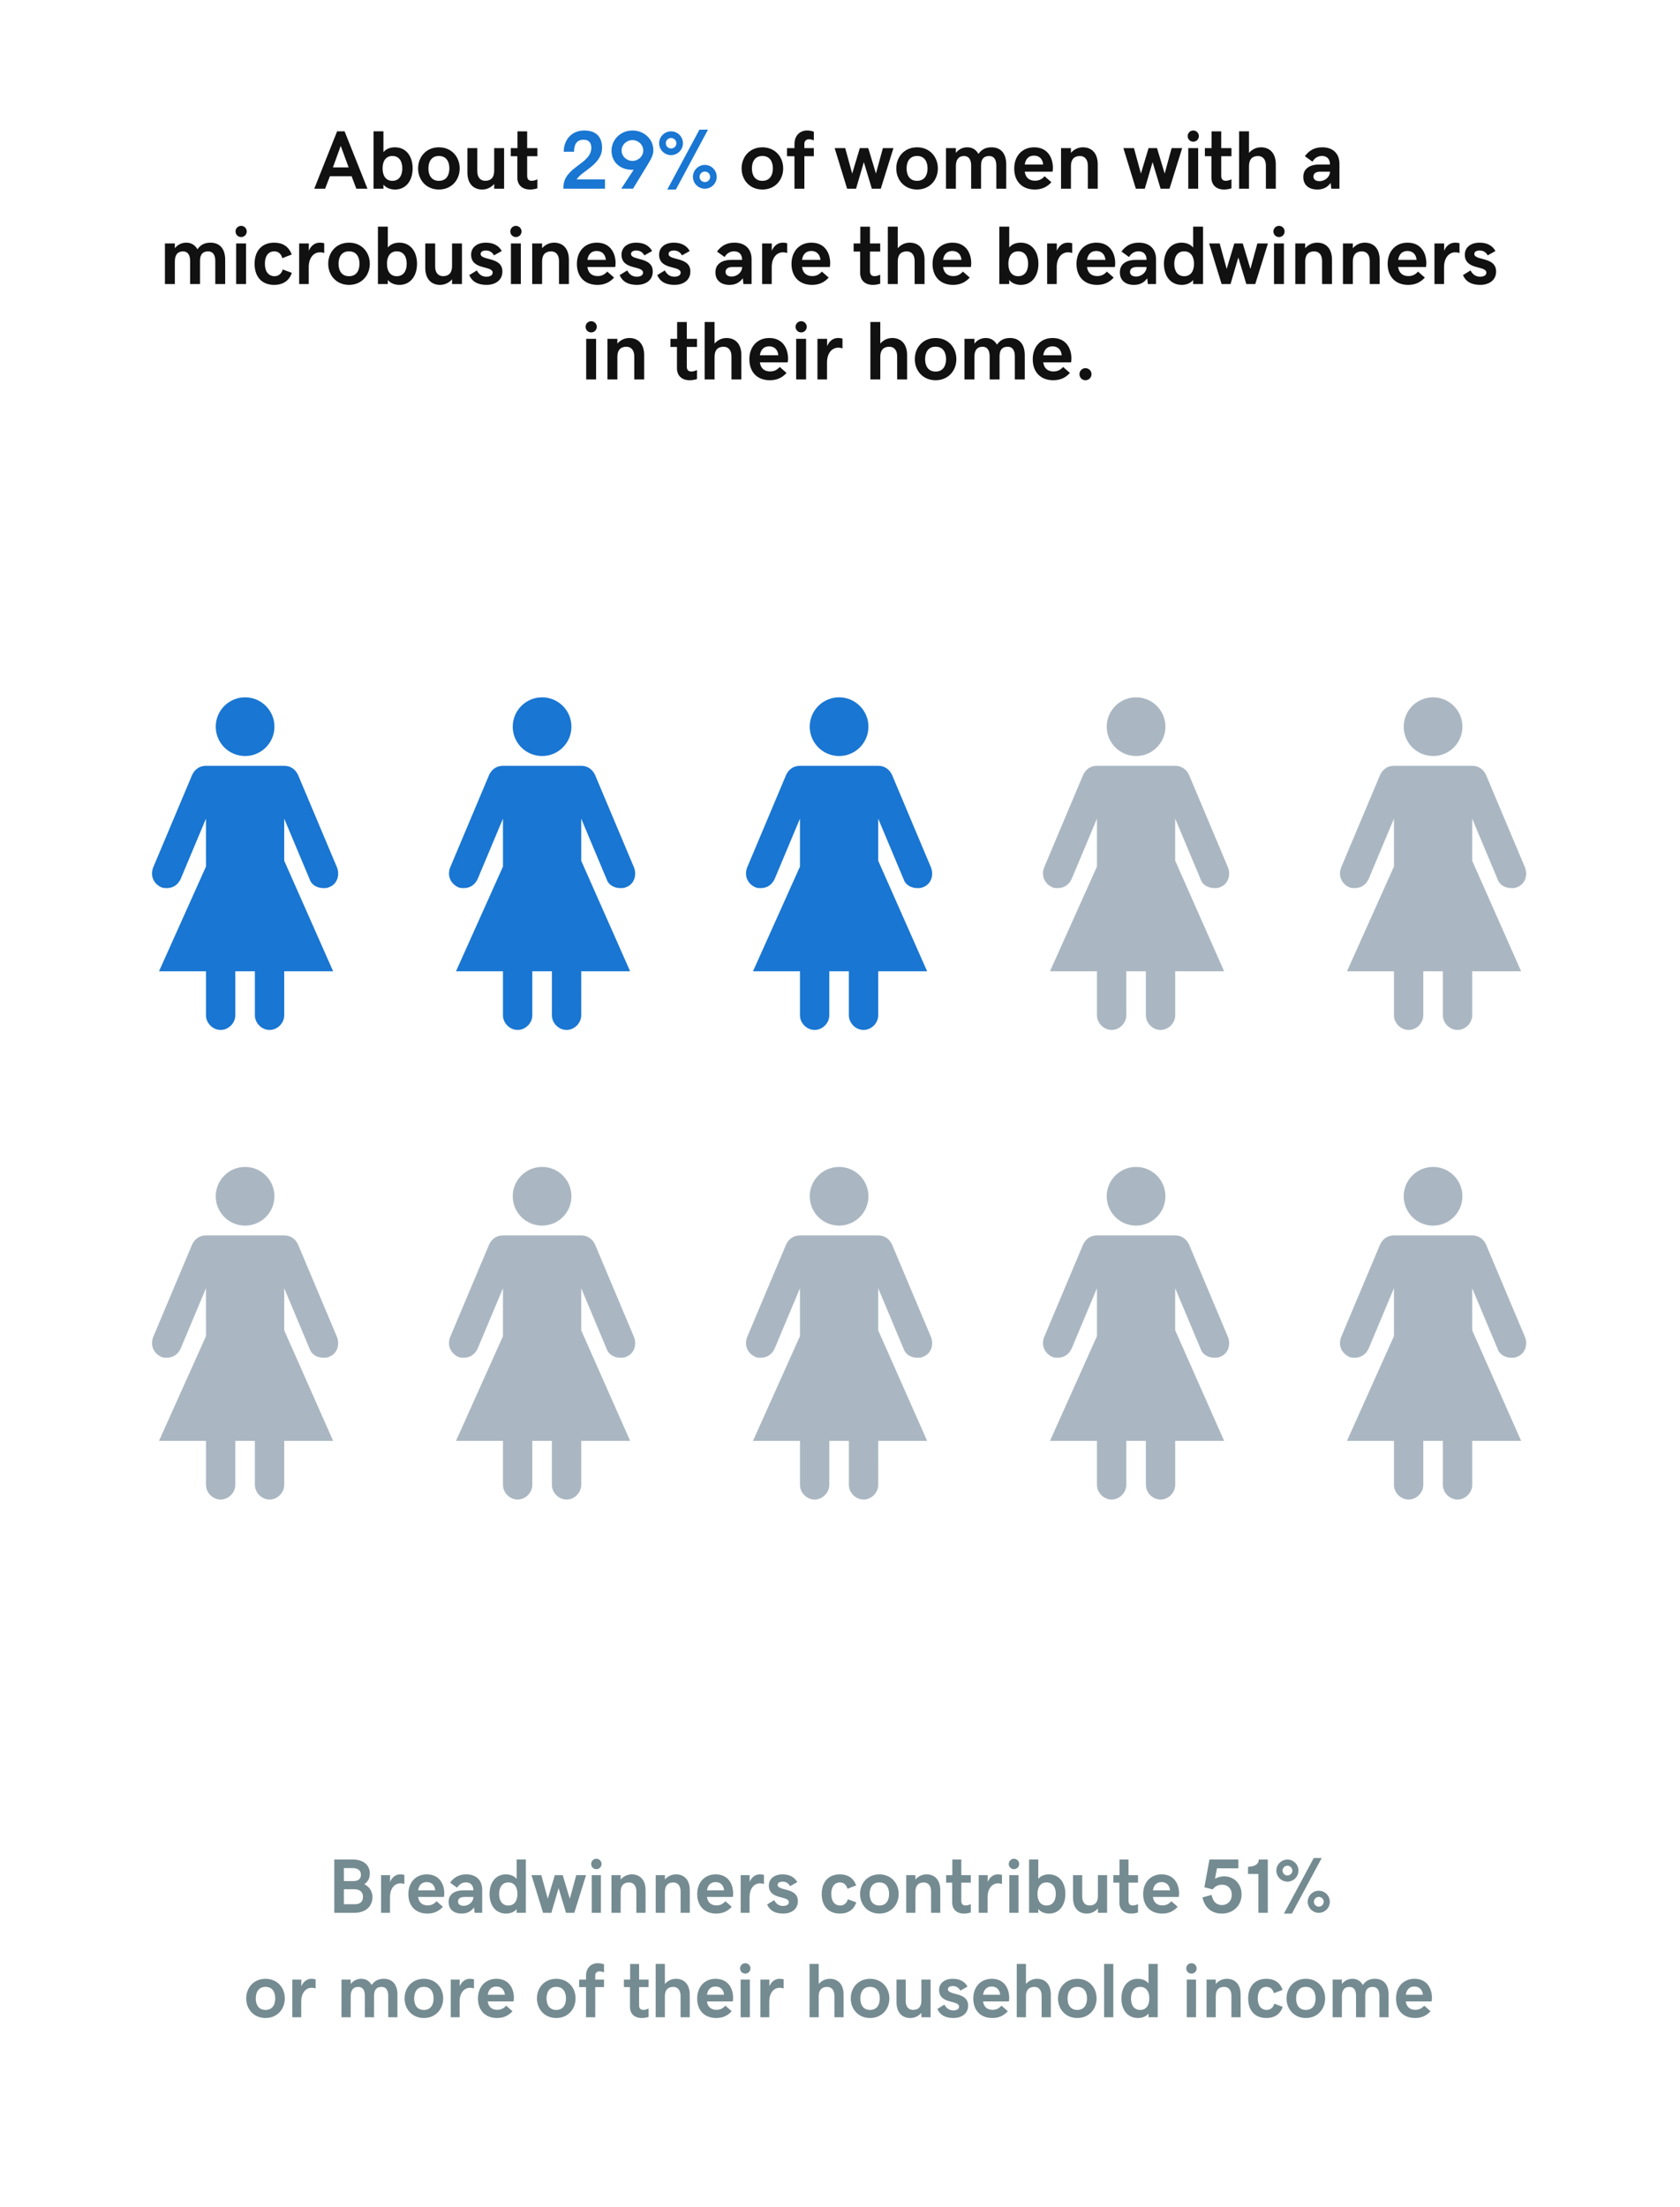 <?xml version="1.0" encoding="UTF-8"?> <svg xmlns="http://www.w3.org/2000/svg" width="370" height="486" viewBox="0 0 370 486" fill="none"><g filter="url(#filter0_d_11830_149360)"><g clip-path="url(#clip0_11830_149360)"><path d="M8.797 17.108C8.797 10.884 13.842 5.839 20.066 5.839H349.528C355.752 5.839 360.797 10.884 360.797 17.108V463.063C360.797 469.287 355.752 474.332 349.528 474.332H20.066C13.842 474.332 8.797 469.287 8.797 463.063V17.108Z" fill="white"></path><path d="M75.891 26.099L80.925 38.742H78.475L77.438 35.997H72.654L71.608 38.742H69.212L74.246 26.099H75.891ZM75.042 29.309L73.316 34.057H76.785L75.042 29.309ZM82.266 38.742V26.099H84.448V30.686C85.065 29.935 86.013 29.622 86.969 29.622C89.437 29.622 90.877 31.58 90.877 34.272C90.877 36.936 89.437 38.921 87.005 38.921C86.066 38.921 85.065 38.608 84.448 37.839V38.742H82.266ZM86.424 31.535C84.922 31.535 84.26 32.716 84.26 34.272C84.26 35.809 84.922 37.008 86.424 37.008C87.926 37.008 88.606 35.791 88.606 34.272C88.606 32.734 87.926 31.535 86.424 31.535ZM101.24 34.272C101.24 36.847 99.425 38.921 96.662 38.921C93.899 38.921 92.084 36.847 92.084 34.272C92.084 31.696 93.899 29.622 96.662 29.622C99.425 29.622 101.24 31.696 101.24 34.272ZM98.969 34.272C98.969 32.796 98.316 31.535 96.662 31.535C95.017 31.535 94.355 32.796 94.355 34.272C94.355 35.747 95.008 37.008 96.662 37.008C98.307 37.008 98.969 35.747 98.969 34.272ZM111.022 38.742H108.84V37.696C108.169 38.474 107.222 38.921 106.202 38.921C104.235 38.921 102.939 37.589 102.939 35.166V29.801H105.12V34.897C105.12 36.292 105.845 36.999 106.855 36.999C108.098 36.999 108.84 36.301 108.84 34.781V29.801H111.022V38.742ZM116.744 38.921C114.983 38.921 113.937 37.902 113.937 36.274V31.589H112.497V29.801H113.972V26.108H116.1V29.801H118.354V31.589H116.1V35.89C116.1 36.748 116.539 36.999 117.111 36.999C117.567 36.999 118.059 36.82 118.354 36.677V38.653C118.023 38.778 117.361 38.921 116.744 38.921ZM172.485 34.272C172.485 36.847 170.67 38.921 167.907 38.921C165.144 38.921 163.329 36.847 163.329 34.272C163.329 31.696 165.144 29.622 167.907 29.622C170.67 29.622 172.485 31.696 172.485 34.272ZM170.214 34.272C170.214 32.796 169.561 31.535 167.907 31.535C166.262 31.535 165.6 32.796 165.6 34.272C165.6 35.747 166.253 37.008 167.907 37.008C169.552 37.008 170.214 35.747 170.214 34.272ZM174.971 31.589H173.334V29.801H174.971V28.942C174.971 26.913 176.294 25.92 177.742 25.92C178.306 25.92 178.762 26.01 179.236 26.197V28.111C178.958 27.977 178.574 27.86 178.127 27.86C177.689 27.86 177.152 28.138 177.152 28.835V29.801H179.236V31.589H177.152V38.742H174.971V31.589ZM183.823 29.801H186.147L187.685 35.407L189.366 29.801H191.226L192.916 35.407L194.445 29.801H196.77L193.98 38.742H192.013L190.251 32.886L188.535 38.742H186.568L183.823 29.801ZM206.552 34.272C206.552 36.847 204.736 38.921 201.974 38.921C199.211 38.921 197.396 36.847 197.396 34.272C197.396 31.696 199.211 29.622 201.974 29.622C204.736 29.622 206.552 31.696 206.552 34.272ZM204.28 34.272C204.28 32.796 203.628 31.535 201.974 31.535C200.328 31.535 199.667 32.796 199.667 34.272C199.667 35.747 200.319 37.008 201.974 37.008C203.619 37.008 204.28 35.747 204.28 34.272ZM208.34 29.801H210.522V30.847C211.156 30.051 212.024 29.622 213.061 29.622C214.107 29.622 214.965 30.132 215.493 31.079C216.217 30.051 217.129 29.622 218.381 29.622C220.357 29.622 221.609 30.91 221.609 33.377V38.742H219.427V33.646C219.427 32.242 218.846 31.544 217.862 31.544C216.798 31.544 216.065 32.072 216.065 33.592V38.742H213.883V33.646C213.883 32.242 213.302 31.544 212.319 31.544C211.192 31.544 210.522 32.242 210.522 33.762V38.742H208.34V29.801ZM227.895 38.921C225.042 38.921 223.37 37.061 223.37 34.307C223.37 31.526 225.123 29.622 227.752 29.622C230.881 29.622 231.891 32.135 231.891 34.128C231.891 34.468 231.865 34.727 231.811 34.987H225.677C225.892 36.382 226.75 36.981 227.939 36.981C228.762 36.981 229.424 36.704 230.058 35.997L231.561 37.312C230.586 38.394 229.397 38.921 227.895 38.921ZM227.734 31.455C226.652 31.455 225.892 32.072 225.686 33.413H229.746C229.638 32.197 228.896 31.455 227.734 31.455ZM233.68 29.801H235.861V30.847C236.532 30.069 237.48 29.622 238.499 29.622C240.466 29.622 241.763 30.954 241.763 33.377V38.742H239.581V33.646C239.581 32.251 238.857 31.544 237.846 31.544C236.604 31.544 235.861 32.242 235.861 33.762V38.742H233.68V29.801ZM247.414 29.801H249.738L251.276 35.407L252.957 29.801H254.817L256.507 35.407L258.036 29.801H260.361L257.571 38.742H255.604L253.843 32.886L252.126 38.742H250.159L247.414 29.801ZM262.802 28.388C262.113 28.388 261.568 27.843 261.568 27.154C261.568 26.483 262.113 25.92 262.802 25.92C263.49 25.92 264.036 26.483 264.036 27.154C264.036 27.843 263.49 28.388 262.802 28.388ZM261.702 29.801H263.884V38.742H261.702V29.801ZM269.606 38.921C267.845 38.921 266.799 37.902 266.799 36.274V31.589H265.359V29.801H266.834V26.108H268.962V29.801H271.216V31.589H268.962V35.89C268.962 36.748 269.401 36.999 269.973 36.999C270.429 36.999 270.921 36.82 271.216 36.677V38.653C270.885 38.778 270.223 38.921 269.606 38.921ZM272.897 26.099H275.078V30.847C275.749 30.069 276.697 29.622 277.716 29.622C279.683 29.622 280.98 30.954 280.98 33.377V38.742H278.798V33.646C278.798 32.251 278.074 31.544 277.063 31.544C275.82 31.544 275.078 32.242 275.078 33.762V38.742H272.897V26.099ZM287.033 36.158C287.033 34.432 288.303 33.413 290.592 33.413H292.916C292.916 32.179 292.201 31.526 291.146 31.526C290.261 31.526 289.519 31.991 289.054 32.787L287.382 31.58C288.374 30.239 289.59 29.622 291.218 29.622C293.623 29.622 295 31.061 295 33.261V38.742H293.203L293.06 37.464C292.371 38.42 291.423 38.921 290.145 38.921C288.186 38.921 287.033 37.875 287.033 36.158ZM290.592 37.079C291.861 37.079 292.916 36.105 292.916 34.987H290.753C289.76 34.987 289.268 35.425 289.268 36.06C289.268 36.668 289.724 37.079 290.592 37.079ZM36.325 50.801H38.507V51.847C39.142 51.051 40.009 50.622 41.047 50.622C42.093 50.622 42.951 51.132 43.478 52.079C44.203 51.051 45.115 50.622 46.367 50.622C48.343 50.622 49.594 51.91 49.594 54.377V59.742H47.413V54.646C47.413 53.242 46.831 52.544 45.848 52.544C44.784 52.544 44.051 53.072 44.051 54.592V59.742H41.869V54.646C41.869 53.242 41.288 52.544 40.304 52.544C39.178 52.544 38.507 53.242 38.507 54.762V59.742H36.325V50.801ZM53.108 49.388C52.42 49.388 51.874 48.843 51.874 48.154C51.874 47.483 52.42 46.92 53.108 46.92C53.797 46.92 54.342 47.483 54.342 48.154C54.342 48.843 53.797 49.388 53.108 49.388ZM52.009 50.801H54.19V59.742H52.009V50.801ZM60.351 59.921C57.66 59.921 56.068 58.124 56.068 55.289C56.068 52.419 57.686 50.622 60.378 50.622C62.246 50.622 63.579 51.445 64.249 53.233L62.175 54.038C61.925 53.081 61.299 52.535 60.387 52.535C59.233 52.535 58.339 53.421 58.339 55.254C58.339 57.06 59.188 58.008 60.476 58.008C61.343 58.008 62.023 57.435 62.264 56.523L64.276 57.274C63.686 58.991 62.372 59.921 60.351 59.921ZM65.886 50.801H68.014V52.41C68.496 51.266 69.373 50.622 70.41 50.622C70.884 50.622 71.206 50.685 71.403 50.747V52.911C71.197 52.831 70.929 52.75 70.464 52.75C68.97 52.75 67.996 54.118 67.996 55.969V59.742H65.886V50.801ZM81.444 55.272C81.444 57.847 79.629 59.921 76.866 59.921C74.103 59.921 72.288 57.847 72.288 55.272C72.288 52.696 74.103 50.622 76.866 50.622C79.629 50.622 81.444 52.696 81.444 55.272ZM79.172 55.272C79.172 53.796 78.52 52.535 76.866 52.535C75.221 52.535 74.559 53.796 74.559 55.272C74.559 56.747 75.212 58.008 76.866 58.008C78.511 58.008 79.172 56.747 79.172 55.272ZM83.232 59.742V47.099H85.414V51.686C86.031 50.935 86.978 50.622 87.935 50.622C90.403 50.622 91.843 52.58 91.843 55.272C91.843 57.936 90.403 59.921 87.971 59.921C87.032 59.921 86.031 59.608 85.414 58.839V59.742H83.232ZM87.39 52.535C85.888 52.535 85.226 53.716 85.226 55.272C85.226 56.809 85.888 58.008 87.39 58.008C88.892 58.008 89.571 56.791 89.571 55.272C89.571 53.734 88.892 52.535 87.39 52.535ZM101.741 59.742H99.559V58.696C98.888 59.474 97.941 59.921 96.921 59.921C94.954 59.921 93.658 58.589 93.658 56.166V50.801H95.839V55.897C95.839 57.292 96.564 57.999 97.574 57.999C98.817 57.999 99.559 57.301 99.559 55.781V50.801H101.741V59.742ZM107.177 59.921C105.192 59.921 103.967 59.197 103.35 57.766L105.022 56.738C105.514 57.704 106.256 58.115 107.105 58.115C108.035 58.115 108.5 57.748 108.5 57.23C108.5 55.593 103.761 56.729 103.761 53.269C103.761 51.695 105.022 50.622 107.007 50.622C108.688 50.622 109.85 51.284 110.503 52.464L108.795 53.421C108.509 52.893 107.982 52.348 107.016 52.348C106.247 52.348 105.854 52.669 105.854 53.108C105.854 54.637 110.646 53.653 110.646 56.97C110.646 59.018 108.929 59.921 107.177 59.921ZM113.624 49.388C112.935 49.388 112.39 48.843 112.39 48.154C112.39 47.483 112.935 46.92 113.624 46.92C114.312 46.92 114.858 47.483 114.858 48.154C114.858 48.843 114.312 49.388 113.624 49.388ZM112.524 50.801H114.706V59.742H112.524V50.801ZM117.209 50.801H119.391V51.847C120.062 51.069 121.009 50.622 122.029 50.622C123.996 50.622 125.292 51.954 125.292 54.377V59.742H123.111V54.646C123.111 53.251 122.386 52.544 121.376 52.544C120.133 52.544 119.391 53.242 119.391 54.762V59.742H117.209V50.801ZM131.578 59.921C128.726 59.921 127.054 58.061 127.054 55.307C127.054 52.526 128.806 50.622 131.435 50.622C134.564 50.622 135.575 53.135 135.575 55.128C135.575 55.468 135.548 55.727 135.494 55.987H129.361C129.575 57.382 130.434 57.981 131.623 57.981C132.445 57.981 133.107 57.704 133.742 56.997L135.244 58.312C134.269 59.394 133.08 59.921 131.578 59.921ZM131.417 52.455C130.335 52.455 129.575 53.072 129.369 54.413H133.429C133.322 53.197 132.579 52.455 131.417 52.455ZM140.296 59.921C138.311 59.921 137.086 59.197 136.469 57.766L138.141 56.738C138.633 57.704 139.375 58.115 140.224 58.115C141.154 58.115 141.619 57.748 141.619 57.23C141.619 55.593 136.88 56.729 136.88 53.269C136.88 51.695 138.141 50.622 140.126 50.622C141.807 50.622 142.969 51.284 143.622 52.464L141.914 53.421C141.628 52.893 141.101 52.348 140.135 52.348C139.366 52.348 138.973 52.669 138.973 53.108C138.973 54.637 143.765 53.653 143.765 56.97C143.765 59.018 142.048 59.921 140.296 59.921ZM148.576 59.921C146.591 59.921 145.366 59.197 144.749 57.766L146.421 56.738C146.913 57.704 147.655 58.115 148.504 58.115C149.434 58.115 149.899 57.748 149.899 57.23C149.899 55.593 145.16 56.729 145.16 53.269C145.16 51.695 146.421 50.622 148.406 50.622C150.087 50.622 151.249 51.284 151.902 52.464L150.194 53.421C149.908 52.893 149.38 52.348 148.415 52.348C147.646 52.348 147.252 52.669 147.252 53.108C147.252 54.637 152.045 53.653 152.045 56.97C152.045 59.018 150.328 59.921 148.576 59.921ZM157.562 57.158C157.562 55.432 158.831 54.413 161.12 54.413H163.445C163.445 53.179 162.73 52.526 161.675 52.526C160.79 52.526 160.047 52.991 159.582 53.787L157.91 52.58C158.903 51.239 160.119 50.622 161.746 50.622C164.151 50.622 165.528 52.062 165.528 54.261V59.742H163.731L163.588 58.464C162.9 59.42 161.952 59.921 160.673 59.921C158.715 59.921 157.562 58.875 157.562 57.158ZM161.12 58.079C162.39 58.079 163.445 57.105 163.445 55.987H161.281C160.289 55.987 159.797 56.425 159.797 57.06C159.797 57.668 160.253 58.079 161.12 58.079ZM167.853 50.801H169.981V52.41C170.464 51.266 171.34 50.622 172.378 50.622C172.851 50.622 173.173 50.685 173.37 50.747V52.911C173.164 52.831 172.896 52.75 172.431 52.75C170.938 52.75 169.963 54.118 169.963 55.969V59.742H167.853V50.801ZM178.842 59.921C175.99 59.921 174.318 58.061 174.318 55.307C174.318 52.526 176.07 50.622 178.699 50.622C181.829 50.622 182.839 53.135 182.839 55.128C182.839 55.468 182.812 55.727 182.759 55.987H176.625C176.839 57.382 177.698 57.981 178.887 57.981C179.71 57.981 180.371 57.704 181.006 56.997L182.508 58.312C181.534 59.394 180.344 59.921 178.842 59.921ZM178.681 52.455C177.599 52.455 176.839 53.072 176.634 54.413H180.693C180.586 53.197 179.844 52.455 178.681 52.455ZM192.245 59.921C190.484 59.921 189.438 58.902 189.438 57.274V52.589H187.998V50.801H189.474V47.108H191.602V50.801H193.855V52.589H191.602V56.89C191.602 57.748 192.04 57.999 192.612 57.999C193.068 57.999 193.56 57.82 193.855 57.677V59.653C193.524 59.778 192.862 59.921 192.245 59.921ZM195.536 47.099H197.717V51.847C198.388 51.069 199.336 50.622 200.355 50.622C202.322 50.622 203.619 51.954 203.619 54.377V59.742H201.437V54.646C201.437 53.251 200.713 52.544 199.702 52.544C198.46 52.544 197.717 53.242 197.717 54.762V59.742H195.536V47.099ZM209.905 59.921C207.052 59.921 205.38 58.061 205.38 55.307C205.38 52.526 207.133 50.622 209.762 50.622C212.891 50.622 213.901 53.135 213.901 55.128C213.901 55.468 213.875 55.727 213.821 55.987H207.687C207.902 57.382 208.76 57.981 209.949 57.981C210.772 57.981 211.434 57.704 212.068 56.997L213.571 58.312C212.596 59.394 211.407 59.921 209.905 59.921ZM209.744 52.455C208.662 52.455 207.902 53.072 207.696 54.413H211.755C211.648 53.197 210.906 52.455 209.744 52.455ZM220.089 59.742V47.099H222.271V51.686C222.887 50.935 223.835 50.622 224.792 50.622C227.26 50.622 228.699 52.58 228.699 55.272C228.699 57.936 227.26 59.921 224.828 59.921C223.889 59.921 222.887 59.608 222.271 58.839V59.742H220.089ZM224.247 52.535C222.744 52.535 222.083 53.716 222.083 55.272C222.083 56.809 222.744 58.008 224.247 58.008C225.749 58.008 226.428 56.791 226.428 55.272C226.428 53.734 225.749 52.535 224.247 52.535ZM230.622 50.801H232.75V52.41C233.233 51.266 234.109 50.622 235.146 50.622C235.62 50.622 235.942 50.685 236.139 50.747V52.911C235.933 52.831 235.665 52.75 235.2 52.75C233.707 52.75 232.732 54.118 232.732 55.969V59.742H230.622V50.801ZM241.611 59.921C238.758 59.921 237.086 58.061 237.086 55.307C237.086 52.526 238.839 50.622 241.468 50.622C244.597 50.622 245.608 53.135 245.608 55.128C245.608 55.468 245.581 55.727 245.527 55.987H239.393C239.608 57.382 240.466 57.981 241.655 57.981C242.478 57.981 243.14 57.704 243.775 56.997L245.277 58.312C244.302 59.394 243.113 59.921 241.611 59.921ZM241.45 52.455C240.368 52.455 239.608 53.072 239.402 54.413H243.462C243.354 53.197 242.612 52.455 241.45 52.455ZM246.636 57.158C246.636 55.432 247.905 54.413 250.194 54.413H252.519C252.519 53.179 251.804 52.526 250.749 52.526C249.864 52.526 249.122 52.991 248.657 53.787L246.985 52.58C247.977 51.239 249.193 50.622 250.82 50.622C253.226 50.622 254.603 52.062 254.603 54.261V59.742H252.805L252.662 58.464C251.974 59.42 251.026 59.921 249.747 59.921C247.789 59.921 246.636 58.875 246.636 57.158ZM250.194 58.079C251.464 58.079 252.519 57.105 252.519 55.987H250.355C249.363 55.987 248.871 56.425 248.871 57.06C248.871 57.668 249.327 58.079 250.194 58.079ZM264.957 47.099V59.742H262.775V58.857C262.158 59.608 261.21 59.921 260.254 59.921C257.786 59.921 256.346 57.963 256.346 55.272C256.346 52.607 257.786 50.622 260.218 50.622C261.157 50.622 262.158 50.935 262.775 51.704V47.099H264.957ZM260.799 58.008C262.301 58.008 262.963 56.827 262.963 55.272C262.963 53.734 262.301 52.535 260.799 52.535C259.297 52.535 258.617 53.752 258.617 55.272C258.617 56.809 259.297 58.008 260.799 58.008ZM266.298 50.801H268.623L270.161 56.407L271.842 50.801H273.701L275.391 56.407L276.92 50.801H279.245L276.455 59.742H274.488L272.727 53.886L271.01 59.742H269.043L266.298 50.801ZM281.686 49.388C280.998 49.388 280.452 48.843 280.452 48.154C280.452 47.483 280.998 46.92 281.686 46.92C282.375 46.92 282.92 47.483 282.92 48.154C282.92 48.843 282.375 49.388 281.686 49.388ZM280.586 50.801H282.768V59.742H280.586V50.801ZM285.272 50.801H287.453V51.847C288.124 51.069 289.072 50.622 290.091 50.622C292.058 50.622 293.355 51.954 293.355 54.377V59.742H291.173V54.646C291.173 53.251 290.449 52.544 289.438 52.544C288.195 52.544 287.453 53.242 287.453 54.762V59.742H285.272V50.801ZM295.769 50.801H297.95V51.847C298.621 51.069 299.569 50.622 300.588 50.622C302.555 50.622 303.852 51.954 303.852 54.377V59.742H301.67V54.646C301.67 53.251 300.946 52.544 299.935 52.544C298.693 52.544 297.95 53.242 297.95 54.762V59.742H295.769V50.801ZM310.138 59.921C307.285 59.921 305.613 58.061 305.613 55.307C305.613 52.526 307.366 50.622 309.994 50.622C313.124 50.622 314.134 53.135 314.134 55.128C314.134 55.468 314.107 55.727 314.054 55.987H307.92C308.135 57.382 308.993 57.981 310.182 57.981C311.005 57.981 311.666 57.704 312.301 56.997L313.803 58.312C312.829 59.394 311.64 59.921 310.138 59.921ZM309.977 52.455C308.895 52.455 308.135 53.072 307.929 54.413H311.988C311.881 53.197 311.139 52.455 309.977 52.455ZM315.923 50.801H318.051V52.41C318.534 51.266 319.41 50.622 320.447 50.622C320.921 50.622 321.243 50.685 321.439 50.747V52.911C321.234 52.831 320.966 52.75 320.501 52.75C319.007 52.75 318.033 54.118 318.033 55.969V59.742H315.923V50.801ZM326.026 59.921C324.041 59.921 322.816 59.197 322.199 57.766L323.871 56.738C324.363 57.704 325.105 58.115 325.955 58.115C326.885 58.115 327.35 57.748 327.35 57.23C327.35 55.593 322.611 56.729 322.611 53.269C322.611 51.695 323.871 50.622 325.856 50.622C327.537 50.622 328.7 51.284 329.353 52.464L327.645 53.421C327.359 52.893 326.831 52.348 325.865 52.348C325.096 52.348 324.703 52.669 324.703 53.108C324.703 54.637 329.496 53.653 329.496 56.97C329.496 59.018 327.779 59.921 326.026 59.921ZM130.201 70.388C129.513 70.388 128.967 69.843 128.967 69.154C128.967 68.484 129.513 67.92 130.201 67.92C130.89 67.92 131.435 68.484 131.435 69.154C131.435 69.843 130.89 70.388 130.201 70.388ZM129.101 71.801H131.283V80.742H129.101V71.801ZM133.787 71.801H135.968V72.847C136.639 72.069 137.587 71.622 138.606 71.622C140.573 71.622 141.87 72.954 141.87 75.377V80.742H139.688V75.646C139.688 74.251 138.964 73.544 137.953 73.544C136.71 73.544 135.968 74.242 135.968 75.762V80.742H133.787V71.801ZM151.902 80.921C150.14 80.921 149.094 79.902 149.094 78.274V73.589H147.655V71.801H149.13V68.108H151.258V71.801H153.511V73.589H151.258V77.89C151.258 78.748 151.696 78.999 152.268 78.999C152.724 78.999 153.216 78.82 153.511 78.677V80.653C153.18 80.778 152.519 80.921 151.902 80.921ZM155.192 68.099H157.374V72.847C158.045 72.069 158.992 71.622 160.012 71.622C161.979 71.622 163.275 72.954 163.275 75.377V80.742H161.094V75.646C161.094 74.251 160.369 73.544 159.359 73.544C158.116 73.544 157.374 74.242 157.374 75.762V80.742H155.192V68.099ZM169.561 80.921C166.709 80.921 165.037 79.061 165.037 76.307C165.037 73.526 166.789 71.622 169.418 71.622C172.547 71.622 173.558 74.135 173.558 76.128C173.558 76.468 173.531 76.728 173.477 76.987H167.344C167.558 78.382 168.417 78.981 169.606 78.981C170.428 78.981 171.09 78.704 171.725 77.997L173.227 79.312C172.252 80.394 171.063 80.921 169.561 80.921ZM169.4 73.455C168.318 73.455 167.558 74.072 167.353 75.413H171.412C171.305 74.197 170.562 73.455 169.4 73.455ZM176.446 70.388C175.757 70.388 175.212 69.843 175.212 69.154C175.212 68.484 175.757 67.92 176.446 67.92C177.134 67.92 177.68 68.484 177.68 69.154C177.68 69.843 177.134 70.388 176.446 70.388ZM175.346 71.801H177.528V80.742H175.346V71.801ZM180.031 71.801H182.159V73.41C182.642 72.266 183.519 71.622 184.556 71.622C185.03 71.622 185.352 71.685 185.548 71.747V73.911C185.343 73.831 185.074 73.75 184.609 73.75C183.116 73.75 182.142 75.118 182.142 76.969V80.742H180.031V71.801ZM191.691 68.099H193.873V72.847C194.543 72.069 195.491 71.622 196.51 71.622C198.477 71.622 199.774 72.954 199.774 75.377V80.742H197.592V75.646C197.592 74.251 196.868 73.544 195.858 73.544C194.615 73.544 193.873 74.242 193.873 75.762V80.742H191.691V68.099ZM210.629 76.272C210.629 78.847 208.814 80.921 206.051 80.921C203.288 80.921 201.473 78.847 201.473 76.272C201.473 73.696 203.288 71.622 206.051 71.622C208.814 71.622 210.629 73.696 210.629 76.272ZM208.358 76.272C208.358 74.796 207.705 73.535 206.051 73.535C204.406 73.535 203.744 74.796 203.744 76.272C203.744 77.747 204.397 79.008 206.051 79.008C207.696 79.008 208.358 77.747 208.358 76.272ZM212.417 71.801H214.599V72.847C215.234 72.051 216.101 71.622 217.138 71.622C218.184 71.622 219.043 72.132 219.57 73.079C220.294 72.051 221.206 71.622 222.458 71.622C224.434 71.622 225.686 72.909 225.686 75.377V80.742H223.504V75.646C223.504 74.242 222.923 73.544 221.94 73.544C220.876 73.544 220.142 74.072 220.142 75.592V80.742H217.961V75.646C217.961 74.242 217.38 73.544 216.396 73.544C215.269 73.544 214.599 74.242 214.599 75.762V80.742H212.417V71.801ZM231.972 80.921C229.12 80.921 227.448 79.061 227.448 76.307C227.448 73.526 229.2 71.622 231.829 71.622C234.958 71.622 235.969 74.135 235.969 76.128C235.969 76.468 235.942 76.728 235.888 76.987H229.754C229.969 78.382 230.827 78.981 232.017 78.981C232.839 78.981 233.501 78.704 234.136 77.997L235.638 79.312C234.663 80.394 233.474 80.921 231.972 80.921ZM231.811 73.455C230.729 73.455 229.969 74.072 229.763 75.413H233.823C233.715 74.197 232.973 73.455 231.811 73.455ZM239.054 80.921C238.302 80.921 237.739 80.313 237.739 79.58C237.739 78.847 238.32 78.265 239.054 78.265C239.787 78.265 240.395 78.829 240.395 79.58C240.395 80.313 239.805 80.921 239.054 80.921Z" fill="#111111"></path><path d="M124.076 38.742V38.483C124.076 33.896 130.228 33.377 130.228 29.729C130.228 28.683 129.727 27.95 128.52 27.95C126.848 27.95 126.428 29.246 126.428 30.605H124.157C124.157 28.084 125.784 25.92 128.69 25.92C131.301 25.92 132.597 27.351 132.597 29.729C132.597 33.449 128.01 34.888 127.009 36.695H133.241V38.742H124.076ZM136.827 38.733L139.554 34.575H139.205C136.612 34.575 134.681 32.93 134.681 30.346C134.681 28.004 136.621 25.92 139.294 25.92C141.861 25.92 143.89 27.834 143.89 30.248C143.89 31.115 143.622 31.839 142.728 33.297L139.42 38.733H136.827ZM139.277 32.617C140.591 32.617 141.673 31.589 141.673 30.328C141.673 29.068 140.591 28.039 139.277 28.039C137.98 28.039 136.898 29.068 136.898 30.328C136.898 31.589 137.98 32.617 139.277 32.617ZM146.966 38.921L154.039 25.741H155.925L148.853 38.921H146.966ZM147.789 31.348C146.367 31.348 145.169 30.176 145.169 28.728C145.169 27.279 146.367 26.108 147.789 26.108C149.237 26.108 150.409 27.279 150.409 28.728C150.409 30.176 149.237 31.348 147.789 31.348ZM147.789 29.881C148.45 29.881 148.96 29.372 148.96 28.728C148.96 28.093 148.45 27.574 147.789 27.574C147.154 27.574 146.635 28.093 146.635 28.728C146.635 29.372 147.154 29.881 147.789 29.881ZM155.228 38.742C153.806 38.742 152.608 37.571 152.608 36.122C152.608 34.674 153.806 33.502 155.228 33.502C156.677 33.502 157.848 34.674 157.848 36.122C157.848 37.571 156.677 38.742 155.228 38.742ZM155.228 37.276C155.89 37.276 156.399 36.766 156.399 36.122C156.399 35.487 155.89 34.969 155.228 34.969C154.593 34.969 154.075 35.487 154.075 36.122C154.075 36.766 154.593 37.276 155.228 37.276Z" fill="#1976D2"></path><path d="M60.441 157.214C60.441 160.785 57.549 163.678 53.978 163.678C50.407 163.678 47.515 160.785 47.515 157.214C47.515 153.647 50.407 150.751 53.978 150.751C57.549 150.751 60.441 153.647 60.441 157.214Z" fill="#1976D2"></path><path d="M62.594 177.469L68.198 190.828C68.63 192.121 69.922 192.767 71.215 192.767C71.647 192.767 72.076 192.767 72.508 192.553C74.233 191.907 74.879 189.968 74.233 188.243L65.616 167.774C64.966 166.481 63.887 165.835 62.595 165.835H45.358C44.065 165.835 42.986 166.481 42.34 167.774L33.723 188.243C33.077 189.968 33.723 191.689 35.448 192.553C35.881 192.767 36.309 192.767 36.741 192.767C38.034 192.767 39.112 192.121 39.759 190.828L45.362 177.469V188.025L35.02 211.079H45.362V220.774C45.362 222.499 46.868 224.006 48.593 224.006C50.318 224.006 51.825 222.499 51.825 220.774V211.079H56.135V220.774C56.135 222.499 57.642 224.006 59.367 224.006C61.092 224.006 62.599 222.499 62.599 220.774L62.595 211.079H73.368L62.595 186.732L62.594 177.469Z" fill="#1976D2"></path><path d="M125.852 157.214C125.852 160.785 122.959 163.678 119.388 163.678C115.817 163.678 112.925 160.785 112.925 157.214C112.925 153.647 115.817 150.751 119.388 150.751C122.959 150.751 125.852 153.647 125.852 157.214Z" fill="#1976D2"></path><path d="M128.005 177.469L133.608 190.828C134.04 192.121 135.333 192.767 136.625 192.767C137.058 192.767 137.486 192.767 137.918 192.553C139.643 191.907 140.289 189.968 139.643 188.243L131.026 167.774C130.376 166.481 129.297 165.835 128.005 165.835H110.768C109.475 165.835 108.396 166.481 107.75 167.774L99.133 188.243C98.487 189.968 99.133 191.689 100.858 192.553C101.291 192.767 101.719 192.767 102.151 192.767C103.444 192.767 104.522 192.121 105.169 190.828L110.772 177.469V188.025L100.43 211.079H110.772V220.774C110.772 222.499 112.279 224.006 114.003 224.006C115.728 224.006 117.235 222.499 117.235 220.774V211.079H121.545V220.774C121.545 222.499 123.052 224.006 124.777 224.006C126.502 224.006 128.009 222.499 128.009 220.774L128.005 211.079H138.779L128.005 186.732L128.005 177.469Z" fill="#1976D2"></path><path d="M191.262 157.214C191.262 160.785 188.369 163.678 184.798 163.678C181.227 163.678 178.335 160.785 178.335 157.214C178.335 153.647 181.227 150.751 184.798 150.751C188.369 150.751 191.262 153.647 191.262 157.214Z" fill="#1976D2"></path><path d="M193.414 177.469L199.017 190.828C199.449 192.121 200.742 192.767 202.034 192.767C202.467 192.767 202.895 192.767 203.327 192.553C205.052 191.907 205.698 189.968 205.052 188.243L196.436 167.774C195.785 166.481 194.707 165.835 193.414 165.835H176.177C174.884 165.835 173.806 166.481 173.159 167.774L164.543 188.243C163.896 189.968 164.543 191.689 166.268 192.553C166.7 192.767 167.128 192.767 167.56 192.767C168.853 192.767 169.932 192.121 170.578 190.828L176.181 177.469V188.025L165.84 211.079H176.181V220.774C176.181 222.499 177.688 224.006 179.413 224.006C181.138 224.006 182.644 222.499 182.644 220.774V211.079H186.955V220.774C186.955 222.499 188.461 224.006 190.186 224.006C191.911 224.006 193.418 222.499 193.418 220.774L193.414 211.079H204.188L193.414 186.732L193.414 177.469Z" fill="#1976D2"></path><path d="M256.67 157.214C256.67 160.785 253.778 163.678 250.207 163.678C246.636 163.678 243.743 160.785 243.743 157.214C243.743 153.647 246.636 150.751 250.207 150.751C253.778 150.751 256.67 153.647 256.67 157.214Z" fill="#AAB7C2"></path><path d="M258.823 177.469L264.426 190.828C264.858 192.121 266.151 192.767 267.444 192.767C267.876 192.767 268.304 192.767 268.736 192.553C270.461 191.907 271.108 189.968 270.461 188.243L261.845 167.774C261.194 166.481 260.116 165.835 258.823 165.835H241.586C240.293 165.835 239.215 166.481 238.568 167.774L229.952 188.243C229.306 189.968 229.952 191.689 231.677 192.553C232.109 192.767 232.537 192.767 232.97 192.767C234.262 192.767 235.341 192.121 235.987 190.828L241.59 177.469V188.025L231.249 211.079H241.59V220.774C241.59 222.499 243.097 224.006 244.822 224.006C246.547 224.006 248.054 222.499 248.054 220.774V211.079H252.364V220.774C252.364 222.499 253.871 224.006 255.596 224.006C257.321 224.006 258.827 222.499 258.827 220.774L258.823 211.079H269.597L258.823 186.732L258.823 177.469Z" fill="#AAB7C2"></path><path d="M322.079 157.214C322.079 160.785 319.187 163.678 315.616 163.678C312.045 163.678 309.152 160.785 309.152 157.214C309.152 153.647 312.045 150.751 315.616 150.751C319.187 150.751 322.079 153.647 322.079 157.214Z" fill="#AAB7C2"></path><path d="M324.232 177.469L329.835 190.828C330.267 192.121 331.56 192.767 332.853 192.767C333.285 192.767 333.713 192.767 334.145 192.553C335.87 191.907 336.517 189.968 335.87 188.243L327.254 167.774C326.604 166.481 325.525 165.835 324.232 165.835H306.995C305.703 165.835 304.624 166.481 303.978 167.774L295.361 188.243C294.715 189.968 295.361 191.689 297.086 192.553C297.518 192.767 297.946 192.767 298.379 192.767C299.671 192.767 300.75 192.121 301.396 190.828L306.999 177.469V188.025L296.658 211.079H306.999V220.774C306.999 222.499 308.506 224.006 310.231 224.006C311.956 224.006 313.463 222.499 313.463 220.774V211.079H317.773V220.774C317.773 222.499 319.28 224.006 321.005 224.006C322.73 224.006 324.236 222.499 324.236 220.774L324.232 211.079H335.006L324.232 186.732L324.232 177.469Z" fill="#AAB7C2"></path><path d="M60.441 260.629C60.441 264.2 57.549 267.092 53.978 267.092C50.407 267.092 47.515 264.2 47.515 260.629C47.515 257.062 50.407 254.166 53.978 254.166C57.549 254.166 60.441 257.062 60.441 260.629Z" fill="#AAB7C2"></path><path d="M62.594 280.884L68.198 294.243C68.63 295.535 69.922 296.182 71.215 296.182C71.647 296.182 72.076 296.182 72.508 295.968C74.233 295.321 74.879 293.382 74.233 291.657L65.616 271.189C64.966 269.896 63.887 269.25 62.595 269.25H45.358C44.065 269.25 42.986 269.896 42.34 271.189L33.723 291.657C33.077 293.382 33.723 295.103 35.448 295.968C35.881 296.182 36.309 296.182 36.741 296.182C38.034 296.182 39.112 295.535 39.759 294.243L45.362 280.884V291.439L35.02 314.493H45.362V324.188C45.362 325.913 46.868 327.42 48.593 327.42C50.318 327.42 51.825 325.913 51.825 324.188V314.493H56.135V324.188C56.135 325.913 57.642 327.42 59.367 327.42C61.092 327.42 62.599 325.913 62.599 324.188L62.595 314.493H73.368L62.595 290.146L62.594 280.884Z" fill="#AAB7C2"></path><path d="M125.852 260.629C125.852 264.2 122.959 267.092 119.388 267.092C115.817 267.092 112.925 264.2 112.925 260.629C112.925 257.062 115.817 254.166 119.388 254.166C122.959 254.166 125.852 257.062 125.852 260.629Z" fill="#AAB7C2"></path><path d="M128.005 280.884L133.608 294.243C134.04 295.535 135.333 296.182 136.625 296.182C137.058 296.182 137.486 296.182 137.918 295.968C139.643 295.321 140.289 293.382 139.643 291.657L131.026 271.189C130.376 269.896 129.297 269.25 128.005 269.25H110.768C109.475 269.25 108.396 269.896 107.75 271.189L99.133 291.657C98.487 293.382 99.133 295.103 100.858 295.968C101.291 296.182 101.719 296.182 102.151 296.182C103.444 296.182 104.522 295.535 105.169 294.243L110.772 280.884V291.439L100.43 314.493H110.772V324.188C110.772 325.913 112.279 327.42 114.003 327.42C115.728 327.42 117.235 325.913 117.235 324.188V314.493H121.545V324.188C121.545 325.913 123.052 327.42 124.777 327.42C126.502 327.42 128.009 325.913 128.009 324.188L128.005 314.493H138.779L128.005 290.146L128.005 280.884Z" fill="#AAB7C2"></path><path d="M191.262 260.629C191.262 264.2 188.369 267.092 184.798 267.092C181.227 267.092 178.335 264.2 178.335 260.629C178.335 257.062 181.227 254.166 184.798 254.166C188.369 254.166 191.262 257.062 191.262 260.629Z" fill="#AAB7C2"></path><path d="M193.414 280.884L199.017 294.243C199.449 295.535 200.742 296.182 202.034 296.182C202.467 296.182 202.895 296.182 203.327 295.968C205.052 295.321 205.698 293.382 205.052 291.657L196.436 271.189C195.785 269.896 194.707 269.25 193.414 269.25H176.177C174.884 269.25 173.806 269.896 173.159 271.189L164.543 291.657C163.896 293.382 164.543 295.103 166.268 295.968C166.7 296.182 167.128 296.182 167.56 296.182C168.853 296.182 169.932 295.535 170.578 294.243L176.181 280.884V291.439L165.84 314.493H176.181V324.188C176.181 325.913 177.688 327.42 179.413 327.42C181.138 327.42 182.644 325.913 182.644 324.188V314.493H186.955V324.188C186.955 325.913 188.461 327.42 190.186 327.42C191.911 327.42 193.418 325.913 193.418 324.188L193.414 314.493H204.188L193.414 290.146L193.414 280.884Z" fill="#AAB7C2"></path><path d="M256.67 260.629C256.67 264.2 253.778 267.092 250.207 267.092C246.636 267.092 243.743 264.2 243.743 260.629C243.743 257.062 246.636 254.166 250.207 254.166C253.778 254.166 256.67 257.062 256.67 260.629Z" fill="#AAB7C2"></path><path d="M258.823 280.884L264.426 294.243C264.858 295.535 266.151 296.182 267.444 296.182C267.876 296.182 268.304 296.182 268.736 295.968C270.461 295.321 271.108 293.382 270.461 291.657L261.845 271.189C261.194 269.896 260.116 269.25 258.823 269.25H241.586C240.293 269.25 239.215 269.896 238.568 271.189L229.952 291.657C229.306 293.382 229.952 295.103 231.677 295.968C232.109 296.182 232.537 296.182 232.97 296.182C234.262 296.182 235.341 295.535 235.987 294.243L241.59 280.884V291.439L231.249 314.493H241.59V324.188C241.59 325.913 243.097 327.42 244.822 327.42C246.547 327.42 248.054 325.913 248.054 324.188V314.493H252.364V324.188C252.364 325.913 253.871 327.42 255.596 327.42C257.321 327.42 258.827 325.913 258.827 324.188L258.823 314.493H269.597L258.823 290.146L258.823 280.884Z" fill="#AAB7C2"></path><path d="M322.079 260.629C322.079 264.2 319.187 267.092 315.616 267.092C312.045 267.092 309.152 264.2 309.152 260.629C309.152 257.062 312.045 254.166 315.616 254.166C319.187 254.166 322.079 257.062 322.079 260.629Z" fill="#AAB7C2"></path><path d="M324.232 280.884L329.835 294.243C330.267 295.535 331.56 296.182 332.853 296.182C333.285 296.182 333.713 296.182 334.145 295.968C335.87 295.321 336.517 293.382 335.87 291.657L327.254 271.189C326.604 269.896 325.525 269.25 324.232 269.25H306.995C305.703 269.25 304.624 269.896 303.978 271.189L295.361 291.657C294.715 293.382 295.361 295.103 297.086 295.968C297.518 296.182 297.946 296.182 298.379 296.182C299.671 296.182 300.75 295.535 301.396 294.243L306.999 280.884V291.439L296.658 314.493H306.999V324.188C306.999 325.913 308.506 327.42 310.231 327.42C311.956 327.42 313.463 325.913 313.463 324.188V314.493H317.773V324.188C317.773 325.913 319.28 327.42 321.005 327.42C322.73 327.42 324.236 325.913 324.236 324.188L324.232 314.493H335.006L324.232 290.146L324.232 280.884Z" fill="#AAB7C2"></path><path d="M73.625 406.691H77.725C79.992 406.691 81.444 407.895 81.444 409.729C81.444 410.809 81.062 411.556 80.224 412.137C81.353 412.676 82.025 413.681 82.025 414.967C82.025 417.018 80.531 418.429 78.041 418.429H73.625V406.691ZM77.875 411.431C78.912 411.431 79.493 410.975 79.493 409.995C79.493 409.19 78.863 408.576 77.692 408.576H75.733V411.431H77.875ZM78.19 416.536C79.311 416.536 79.942 415.988 79.942 414.876C79.942 413.872 79.236 413.241 78.091 413.241H75.733V416.536H78.19ZM83.934 410.128H85.91V411.622C86.358 410.56 87.172 409.962 88.135 409.962C88.575 409.962 88.873 410.02 89.056 410.078V412.087C88.865 412.012 88.616 411.938 88.184 411.938C86.798 411.938 85.893 413.208 85.893 414.926V418.429H83.934V410.128ZM94.136 418.595C91.488 418.595 89.936 416.868 89.936 414.312C89.936 411.73 91.563 409.962 94.003 409.962C96.909 409.962 97.847 412.294 97.847 414.146C97.847 414.461 97.822 414.702 97.772 414.942H92.077C92.277 416.237 93.073 416.793 94.177 416.793C94.941 416.793 95.555 416.536 96.145 415.88L97.539 417.101C96.635 418.105 95.531 418.595 94.136 418.595ZM93.987 411.664C92.982 411.664 92.277 412.236 92.086 413.481H95.854C95.755 412.353 95.066 411.664 93.987 411.664ZM98.801 416.03C98.801 414.428 99.98 413.481 102.105 413.481H104.263C104.263 412.336 103.599 411.73 102.619 411.73C101.798 411.73 101.109 412.162 100.677 412.9L99.125 411.78C100.046 410.535 101.175 409.962 102.686 409.962C104.919 409.962 106.197 411.298 106.197 413.34V418.429H104.529L104.396 417.242C103.757 418.13 102.877 418.595 101.69 418.595C99.872 418.595 98.801 417.624 98.801 416.03ZM102.105 416.885C103.283 416.885 104.263 415.98 104.263 414.942H102.254C101.333 414.942 100.876 415.349 100.876 415.938C100.876 416.503 101.3 416.885 102.105 416.885ZM115.809 406.691V418.429H113.784V417.607C113.211 418.304 112.331 418.595 111.443 418.595C109.152 418.595 107.816 416.777 107.816 414.278C107.816 411.805 109.152 409.962 111.41 409.962C112.282 409.962 113.211 410.252 113.784 410.966V406.691H115.809ZM111.95 416.818C113.344 416.818 113.958 415.723 113.958 414.278C113.958 412.851 113.344 411.738 111.95 411.738C110.555 411.738 109.924 412.867 109.924 414.278C109.924 415.706 110.555 416.818 111.95 416.818ZM117.054 410.128H119.213L120.64 415.333L122.201 410.128H123.928L125.496 415.333L126.916 410.128H129.074L126.484 418.429H124.658L123.023 412.992L121.429 418.429H119.603L117.054 410.128ZM131.34 408.816C130.701 408.816 130.195 408.31 130.195 407.671C130.195 407.048 130.701 406.525 131.34 406.525C131.979 406.525 132.486 407.048 132.486 407.671C132.486 408.31 131.979 408.816 131.34 408.816ZM130.319 410.128H132.345V418.429H130.319V410.128ZM134.669 410.128H136.694V411.099C137.317 410.377 138.197 409.962 139.143 409.962C140.969 409.962 142.173 411.199 142.173 413.448V418.429H140.147V413.697C140.147 412.402 139.475 411.747 138.537 411.747C137.383 411.747 136.694 412.394 136.694 413.805V418.429H134.669V410.128ZM144.414 410.128H146.439V411.099C147.062 410.377 147.942 409.962 148.888 409.962C150.714 409.962 151.918 411.199 151.918 413.448V418.429H149.892V413.697C149.892 412.402 149.22 411.747 148.282 411.747C147.128 411.747 146.439 412.394 146.439 413.805V418.429H144.414V410.128ZM157.753 418.595C155.105 418.595 153.553 416.868 153.553 414.312C153.553 411.73 155.18 409.962 157.62 409.962C160.526 409.962 161.464 412.294 161.464 414.146C161.464 414.461 161.439 414.702 161.389 414.942H155.695C155.894 416.237 156.691 416.793 157.795 416.793C158.558 416.793 159.173 416.536 159.762 415.88L161.157 417.101C160.252 418.105 159.148 418.595 157.753 418.595ZM157.604 411.664C156.599 411.664 155.894 412.236 155.703 413.481H159.471C159.372 412.353 158.683 411.664 157.604 411.664ZM163.124 410.128H165.099V411.622C165.548 410.56 166.361 409.962 167.324 409.962C167.764 409.962 168.063 410.02 168.245 410.078V412.087C168.054 412.012 167.805 411.938 167.374 411.938C165.988 411.938 165.083 413.208 165.083 414.926V418.429H163.124V410.128ZM172.504 418.595C170.661 418.595 169.524 417.922 168.951 416.594L170.503 415.64C170.96 416.536 171.649 416.918 172.437 416.918C173.301 416.918 173.732 416.578 173.732 416.096C173.732 414.577 169.333 415.631 169.333 412.419C169.333 410.958 170.503 409.962 172.346 409.962C173.907 409.962 174.986 410.576 175.592 411.672L174.006 412.56C173.741 412.07 173.251 411.564 172.354 411.564C171.64 411.564 171.275 411.863 171.275 412.27C171.275 413.689 175.724 412.776 175.724 415.855C175.724 417.756 174.131 418.595 172.504 418.595ZM184.947 418.595C182.448 418.595 180.971 416.926 180.971 414.295C180.971 411.63 182.473 409.962 184.971 409.962C186.706 409.962 187.943 410.726 188.566 412.386L186.64 413.133C186.408 412.245 185.826 411.738 184.98 411.738C183.909 411.738 183.079 412.56 183.079 414.262C183.079 415.938 183.867 416.818 185.063 416.818C185.868 416.818 186.499 416.287 186.723 415.44L188.591 416.138C188.043 417.731 186.823 418.595 184.947 418.595ZM197.921 414.278C197.921 416.669 196.236 418.595 193.671 418.595C191.106 418.595 189.421 416.669 189.421 414.278C189.421 411.888 191.106 409.962 193.671 409.962C196.236 409.962 197.921 411.888 197.921 414.278ZM195.812 414.278C195.812 412.909 195.206 411.738 193.671 411.738C192.143 411.738 191.529 412.909 191.529 414.278C191.529 415.648 192.135 416.818 193.671 416.818C195.198 416.818 195.812 415.648 195.812 414.278ZM199.581 410.128H201.606V411.099C202.229 410.377 203.109 409.962 204.055 409.962C205.881 409.962 207.085 411.199 207.085 413.448V418.429H205.059V413.697C205.059 412.402 204.387 411.747 203.449 411.747C202.295 411.747 201.606 412.394 201.606 413.805V418.429H199.581V410.128ZM212.314 418.595C210.679 418.595 209.708 417.648 209.708 416.138V411.788H208.371V410.128H209.741V406.7H211.717V410.128H213.808V411.788H211.717V415.781C211.717 416.578 212.123 416.81 212.655 416.81C213.078 416.81 213.534 416.644 213.808 416.511V418.346C213.501 418.462 212.887 418.595 212.314 418.595ZM215.552 410.128H217.527V411.622C217.975 410.56 218.789 409.962 219.752 409.962C220.192 409.962 220.491 410.02 220.673 410.078V412.087C220.482 412.012 220.233 411.938 219.802 411.938C218.415 411.938 217.511 413.208 217.511 414.926V418.429H215.552V410.128ZM223.313 408.816C222.674 408.816 222.167 408.31 222.167 407.671C222.167 407.048 222.674 406.525 223.313 406.525C223.952 406.525 224.458 407.048 224.458 407.671C224.458 408.31 223.952 408.816 223.313 408.816ZM222.292 410.128H224.317V418.429H222.292V410.128ZM226.641 418.429V406.691H228.667V410.95C229.24 410.252 230.119 409.962 231.008 409.962C233.299 409.962 234.635 411.78 234.635 414.278C234.635 416.752 233.299 418.595 231.041 418.595C230.169 418.595 229.24 418.304 228.667 417.59V418.429H226.641ZM230.501 411.738C229.107 411.738 228.492 412.834 228.492 414.278C228.492 415.706 229.107 416.818 230.501 416.818C231.896 416.818 232.527 415.689 232.527 414.278C232.527 412.851 231.896 411.738 230.501 411.738ZM243.824 418.429H241.799V417.458C241.176 418.18 240.296 418.595 239.35 418.595C237.524 418.595 236.32 417.358 236.32 415.108V410.128H238.346V414.859C238.346 416.154 239.018 416.81 239.956 416.81C241.11 416.81 241.799 416.163 241.799 414.751V410.128H243.824V418.429ZM249.137 418.595C247.501 418.595 246.53 417.648 246.53 416.138V411.788H245.194V410.128H246.563V406.7H248.539V410.128H250.631V411.788H248.539V415.781C248.539 416.578 248.946 416.81 249.477 416.81C249.9 416.81 250.357 416.644 250.631 416.511V418.346C250.324 418.462 249.709 418.595 249.137 418.595ZM255.968 418.595C253.32 418.595 251.768 416.868 251.768 414.312C251.768 411.73 253.395 409.962 255.835 409.962C258.741 409.962 259.679 412.294 259.679 414.146C259.679 414.461 259.654 414.702 259.604 414.942H253.909C254.109 416.237 254.906 416.793 256.01 416.793C256.773 416.793 257.387 416.536 257.977 415.88L259.371 417.101C258.467 418.105 257.363 418.595 255.968 418.595ZM255.819 411.664C254.814 411.664 254.109 412.236 253.918 413.481H257.686C257.587 412.353 256.898 411.664 255.819 411.664ZM269.125 418.595C266.726 418.595 265.298 417.2 264.833 415.042L266.842 414.486C267.124 415.947 267.88 416.719 269.125 416.719C270.353 416.719 271.283 415.831 271.283 414.419C271.283 413.116 270.42 412.236 269.15 412.236C268.311 412.236 267.639 412.56 267.075 413.266L265.248 412.809L266.369 406.691H272.727V408.625H268.021L267.589 410.925C268.22 410.576 268.901 410.394 269.606 410.394C271.756 410.394 273.441 412.012 273.441 414.378C273.441 416.802 271.623 418.595 269.125 418.595ZM277.143 409.879H274.869V408.277C276.288 408.277 277.226 407.746 277.226 406.7H279.219V418.429H277.143V409.879ZM282.771 418.595L289.337 406.359H291.089L284.523 418.595H282.771ZM283.535 411.564C282.215 411.564 281.103 410.477 281.103 409.132C281.103 407.787 282.215 406.7 283.535 406.7C284.88 406.7 285.967 407.787 285.967 409.132C285.967 410.477 284.88 411.564 283.535 411.564ZM283.535 410.203C284.149 410.203 284.622 409.729 284.622 409.132C284.622 408.542 284.149 408.061 283.535 408.061C282.946 408.061 282.464 408.542 282.464 409.132C282.464 409.729 282.946 410.203 283.535 410.203ZM290.441 418.429C289.121 418.429 288.009 417.341 288.009 415.997C288.009 414.652 289.121 413.564 290.441 413.564C291.786 413.564 292.873 414.652 292.873 415.997C292.873 417.341 291.786 418.429 290.441 418.429ZM290.441 417.067C291.055 417.067 291.529 416.594 291.529 415.997C291.529 415.407 291.055 414.926 290.441 414.926C289.852 414.926 289.37 415.407 289.37 415.997C289.37 416.594 289.852 417.067 290.441 417.067ZM62.726 437.278C62.726 439.669 61.041 441.595 58.476 441.595C55.911 441.595 54.226 439.669 54.226 437.278C54.226 434.888 55.911 432.962 58.476 432.962C61.041 432.962 62.726 434.888 62.726 437.278ZM60.617 437.278C60.617 435.909 60.011 434.738 58.476 434.738C56.949 434.738 56.334 435.909 56.334 437.278C56.334 438.648 56.94 439.818 58.476 439.818C60.003 439.818 60.617 438.648 60.617 437.278ZM64.386 433.128H66.362V434.622C66.81 433.56 67.623 432.962 68.586 432.962C69.026 432.962 69.325 433.02 69.508 433.078V435.087C69.317 435.012 69.068 434.938 68.636 434.938C67.25 434.938 66.345 436.208 66.345 437.926V441.429H64.386V433.128ZM75.21 433.128H77.236V434.099C77.825 433.36 78.63 432.962 79.593 432.962C80.564 432.962 81.361 433.435 81.851 434.315C82.523 433.36 83.37 432.962 84.532 432.962C86.367 432.962 87.529 434.157 87.529 436.448V441.429H85.503V436.697C85.503 435.394 84.964 434.747 84.051 434.747C83.063 434.747 82.382 435.236 82.382 436.647V441.429H80.357V436.697C80.357 435.394 79.817 434.747 78.904 434.747C77.858 434.747 77.236 435.394 77.236 436.805V441.429H75.21V433.128ZM97.606 437.278C97.606 439.669 95.921 441.595 93.356 441.595C90.791 441.595 89.106 439.669 89.106 437.278C89.106 434.888 90.791 432.962 93.356 432.962C95.921 432.962 97.606 434.888 97.606 437.278ZM95.497 437.278C95.497 435.909 94.891 434.738 93.356 434.738C91.828 434.738 91.214 435.909 91.214 437.278C91.214 438.648 91.82 439.818 93.356 439.818C94.883 439.818 95.497 438.648 95.497 437.278ZM99.266 433.128H101.242V434.622C101.69 433.56 102.503 432.962 103.466 432.962C103.906 432.962 104.205 433.02 104.387 433.078V435.087C104.197 435.012 103.948 434.938 103.516 434.938C102.13 434.938 101.225 436.208 101.225 437.926V441.429H99.266V433.128ZM109.468 441.595C106.82 441.595 105.267 439.868 105.267 437.312C105.267 434.73 106.894 432.962 109.335 432.962C112.24 432.962 113.178 435.294 113.178 437.146C113.178 437.461 113.153 437.702 113.103 437.942H107.409C107.608 439.237 108.405 439.793 109.509 439.793C110.273 439.793 110.887 439.536 111.476 438.88L112.871 440.101C111.966 441.105 110.862 441.595 109.468 441.595ZM109.318 434.664C108.314 434.664 107.608 435.236 107.417 436.481H111.186C111.086 435.353 110.397 434.664 109.318 434.664ZM126.758 437.278C126.758 439.669 125.073 441.595 122.508 441.595C119.943 441.595 118.258 439.669 118.258 437.278C118.258 434.888 119.943 432.962 122.508 432.962C125.073 432.962 126.758 434.888 126.758 437.278ZM124.65 437.278C124.65 435.909 124.044 434.738 122.508 434.738C120.981 434.738 120.367 435.909 120.367 437.278C120.367 438.648 120.972 439.818 122.508 439.818C124.035 439.818 124.65 438.648 124.65 437.278ZM129.066 434.788H127.547V433.128H129.066V432.331C129.066 430.447 130.294 429.525 131.639 429.525C132.162 429.525 132.585 429.608 133.025 429.783V431.559C132.768 431.435 132.411 431.327 131.996 431.327C131.589 431.327 131.091 431.584 131.091 432.231V433.128H133.025V434.788H131.091V441.429H129.066V434.788ZM141.351 441.595C139.716 441.595 138.744 440.648 138.744 439.138V434.788H137.408V433.128H138.778V429.7H140.753V433.128H142.845V434.788H140.753V438.781C140.753 439.578 141.16 439.81 141.691 439.81C142.115 439.81 142.571 439.644 142.845 439.511V441.346C142.538 441.462 141.924 441.595 141.351 441.595ZM144.406 429.691H146.431V434.099C147.054 433.377 147.933 432.962 148.88 432.962C150.706 432.962 151.909 434.199 151.909 436.448V441.429H149.884V436.697C149.884 435.402 149.212 434.747 148.274 434.747C147.12 434.747 146.431 435.394 146.431 436.805V441.429H144.406V429.691ZM157.745 441.595C155.097 441.595 153.545 439.868 153.545 437.312C153.545 434.73 155.172 432.962 157.612 432.962C160.517 432.962 161.455 435.294 161.455 437.146C161.455 437.461 161.43 437.702 161.381 437.942H155.686C155.886 439.237 156.682 439.793 157.786 439.793C158.55 439.793 159.164 439.536 159.754 438.88L161.148 440.101C160.243 441.105 159.139 441.595 157.745 441.595ZM157.596 434.664C156.591 434.664 155.886 435.236 155.695 436.481H159.463C159.364 435.353 158.675 434.664 157.596 434.664ZM164.137 431.816C163.497 431.816 162.991 431.31 162.991 430.671C162.991 430.048 163.497 429.525 164.137 429.525C164.776 429.525 165.282 430.048 165.282 430.671C165.282 431.31 164.776 431.816 164.137 431.816ZM163.116 433.128H165.141V441.429H163.116V433.128ZM167.465 433.128H169.441V434.622C169.889 433.56 170.702 432.962 171.665 432.962C172.105 432.962 172.404 433.02 172.587 433.078V435.087C172.396 435.012 172.147 434.938 171.715 434.938C170.329 434.938 169.424 436.208 169.424 437.926V441.429H167.465V433.128ZM178.289 429.691H180.315V434.099C180.937 433.377 181.817 432.962 182.763 432.962C184.59 432.962 185.793 434.199 185.793 436.448V441.429H183.768V436.697C183.768 435.402 183.096 434.747 182.158 434.747C181.004 434.747 180.315 435.394 180.315 436.805V441.429H178.289V429.691ZM195.87 437.278C195.87 439.669 194.185 441.595 191.62 441.595C189.055 441.595 187.37 439.669 187.37 437.278C187.37 434.888 189.055 432.962 191.62 432.962C194.185 432.962 195.87 434.888 195.87 437.278ZM193.762 437.278C193.762 435.909 193.156 434.738 191.62 434.738C190.093 434.738 189.479 435.909 189.479 437.278C189.479 438.648 190.085 439.818 191.62 439.818C193.148 439.818 193.762 438.648 193.762 437.278ZM204.951 441.429H202.926V440.458C202.304 441.18 201.424 441.595 200.477 441.595C198.651 441.595 197.448 440.358 197.448 438.108V433.128H199.473V437.859C199.473 439.154 200.145 439.81 201.083 439.81C202.237 439.81 202.926 439.163 202.926 437.751V433.128H204.951V441.429ZM209.998 441.595C208.156 441.595 207.018 440.922 206.446 439.594L207.998 438.64C208.454 439.536 209.143 439.918 209.932 439.918C210.795 439.918 211.227 439.578 211.227 439.096C211.227 437.577 206.827 438.631 206.827 435.419C206.827 433.958 207.998 432.962 209.841 432.962C211.401 432.962 212.48 433.576 213.086 434.672L211.501 435.56C211.235 435.07 210.745 434.564 209.849 434.564C209.135 434.564 208.77 434.863 208.77 435.27C208.77 436.689 213.219 435.776 213.219 438.855C213.219 440.756 211.625 441.595 209.998 441.595ZM218.556 441.595C215.908 441.595 214.356 439.868 214.356 437.312C214.356 434.73 215.983 432.962 218.424 432.962C221.329 432.962 222.267 435.294 222.267 437.146C222.267 437.461 222.242 437.702 222.192 437.942H216.498C216.697 439.237 217.494 439.793 218.598 439.793C219.362 439.793 219.976 439.536 220.565 438.88L221.96 440.101C221.055 441.105 219.951 441.595 218.556 441.595ZM218.407 434.664C217.403 434.664 216.697 435.236 216.506 436.481H220.275C220.175 435.353 219.486 434.664 218.407 434.664ZM223.927 429.691H225.952V434.099C226.575 433.377 227.455 432.962 228.401 432.962C230.227 432.962 231.431 434.199 231.431 436.448V441.429H229.406V436.697C229.406 435.402 228.733 434.747 227.795 434.747C226.641 434.747 225.952 435.394 225.952 436.805V441.429H223.927V429.691ZM241.508 437.278C241.508 439.669 239.823 441.595 237.258 441.595C234.693 441.595 233.008 439.669 233.008 437.278C233.008 434.888 234.693 432.962 237.258 432.962C239.823 432.962 241.508 434.888 241.508 437.278ZM239.4 437.278C239.4 435.909 238.794 434.738 237.258 434.738C235.731 434.738 235.117 435.909 235.117 437.278C235.117 438.648 235.722 439.818 237.258 439.818C238.785 439.818 239.4 438.648 239.4 437.278ZM243.168 441.429V429.691H245.194V441.429H243.168ZM254.972 429.691V441.429H252.947V440.607C252.374 441.304 251.494 441.595 250.606 441.595C248.315 441.595 246.978 439.777 246.978 437.278C246.978 434.805 248.315 432.962 250.573 432.962C251.444 432.962 252.374 433.252 252.947 433.966V429.691H254.972ZM251.112 439.818C252.507 439.818 253.121 438.723 253.121 437.278C253.121 435.851 252.507 434.738 251.112 434.738C249.718 434.738 249.087 435.867 249.087 437.278C249.087 438.706 249.718 439.818 251.112 439.818ZM262.401 431.816C261.762 431.816 261.256 431.31 261.256 430.671C261.256 430.048 261.762 429.525 262.401 429.525C263.04 429.525 263.547 430.048 263.547 430.671C263.547 431.31 263.04 431.816 262.401 431.816ZM261.38 433.128H263.406V441.429H261.38V433.128ZM265.73 433.128H267.755V434.099C268.378 433.377 269.258 432.962 270.204 432.962C272.03 432.962 273.234 434.199 273.234 436.448V441.429H271.208V436.697C271.208 435.402 270.536 434.747 269.598 434.747C268.444 434.747 267.755 435.394 267.755 436.805V441.429H265.73V433.128ZM278.87 441.595C276.371 441.595 274.894 439.926 274.894 437.295C274.894 434.63 276.396 432.962 278.895 432.962C280.63 432.962 281.867 433.726 282.489 435.386L280.563 436.133C280.331 435.245 279.75 434.738 278.903 434.738C277.832 434.738 277.002 435.56 277.002 437.262C277.002 438.938 277.791 439.818 278.986 439.818C279.791 439.818 280.422 439.287 280.646 438.44L282.514 439.138C281.966 440.731 280.746 441.595 278.87 441.595ZM291.844 437.278C291.844 439.669 290.159 441.595 287.594 441.595C285.029 441.595 283.344 439.669 283.344 437.278C283.344 434.888 285.029 432.962 287.594 432.962C290.159 432.962 291.844 434.888 291.844 437.278ZM289.736 437.278C289.736 435.909 289.13 434.738 287.594 434.738C286.067 434.738 285.452 435.909 285.452 437.278C285.452 438.648 286.058 439.818 287.594 439.818C289.121 439.818 289.736 438.648 289.736 437.278ZM293.504 433.128H295.53V434.099C296.119 433.36 296.924 432.962 297.887 432.962C298.858 432.962 299.655 433.435 300.145 434.315C300.817 433.36 301.664 432.962 302.826 432.962C304.66 432.962 305.823 434.157 305.823 436.448V441.429H303.797V436.697C303.797 435.394 303.258 434.747 302.345 434.747C301.357 434.747 300.676 435.236 300.676 436.647V441.429H298.651V436.697C298.651 435.394 298.111 434.747 297.198 434.747C296.152 434.747 295.53 435.394 295.53 436.805V441.429H293.504V433.128ZM311.658 441.595C309.01 441.595 307.458 439.868 307.458 437.312C307.458 434.73 309.085 432.962 311.525 432.962C314.43 432.962 315.368 435.294 315.368 437.146C315.368 437.461 315.344 437.702 315.294 437.942H309.599C309.799 439.237 310.596 439.793 311.7 439.793C312.463 439.793 313.077 439.536 313.667 438.88L315.061 440.101C314.157 441.105 313.053 441.595 311.658 441.595ZM311.509 434.664C310.504 434.664 309.799 435.236 309.608 436.481H313.376C313.277 435.353 312.588 434.664 311.509 434.664Z" fill="#748B91"></path></g></g><defs><filter id="filter0_d_11830_149360" x="0.345" y="0.204" width="368.903" height="485.397" filterUnits="userSpaceOnUse" color-interpolation-filters="sRGB"><feFlood flood-opacity="0" result="BackgroundImageFix"></feFlood><feColorMatrix in="SourceAlpha" type="matrix" values="0 0 0 0 0 0 0 0 0 0 0 0 0 0 0 0 0 0 127 0" result="hardAlpha"></feColorMatrix><feOffset dy="2.817"></feOffset><feGaussianBlur stdDeviation="4.226"></feGaussianBlur><feColorMatrix type="matrix" values="0 0 0 0 0 0 0 0 0 0 0 0 0 0 0 0 0 0 0.12 0"></feColorMatrix><feBlend mode="normal" in2="BackgroundImageFix" result="effect1_dropShadow_11830_149360"></feBlend><feBlend mode="normal" in="SourceGraphic" in2="effect1_dropShadow_11830_149360" result="shape"></feBlend></filter><clipPath id="clip0_11830_149360"><path d="M8.797 17.108C8.797 10.884 13.842 5.839 20.066 5.839H349.528C355.752 5.839 360.797 10.884 360.797 17.108V463.063C360.797 469.287 355.752 474.332 349.528 474.332H20.066C13.842 474.332 8.797 469.287 8.797 463.063V17.108Z" fill="white"></path></clipPath></defs></svg> 
